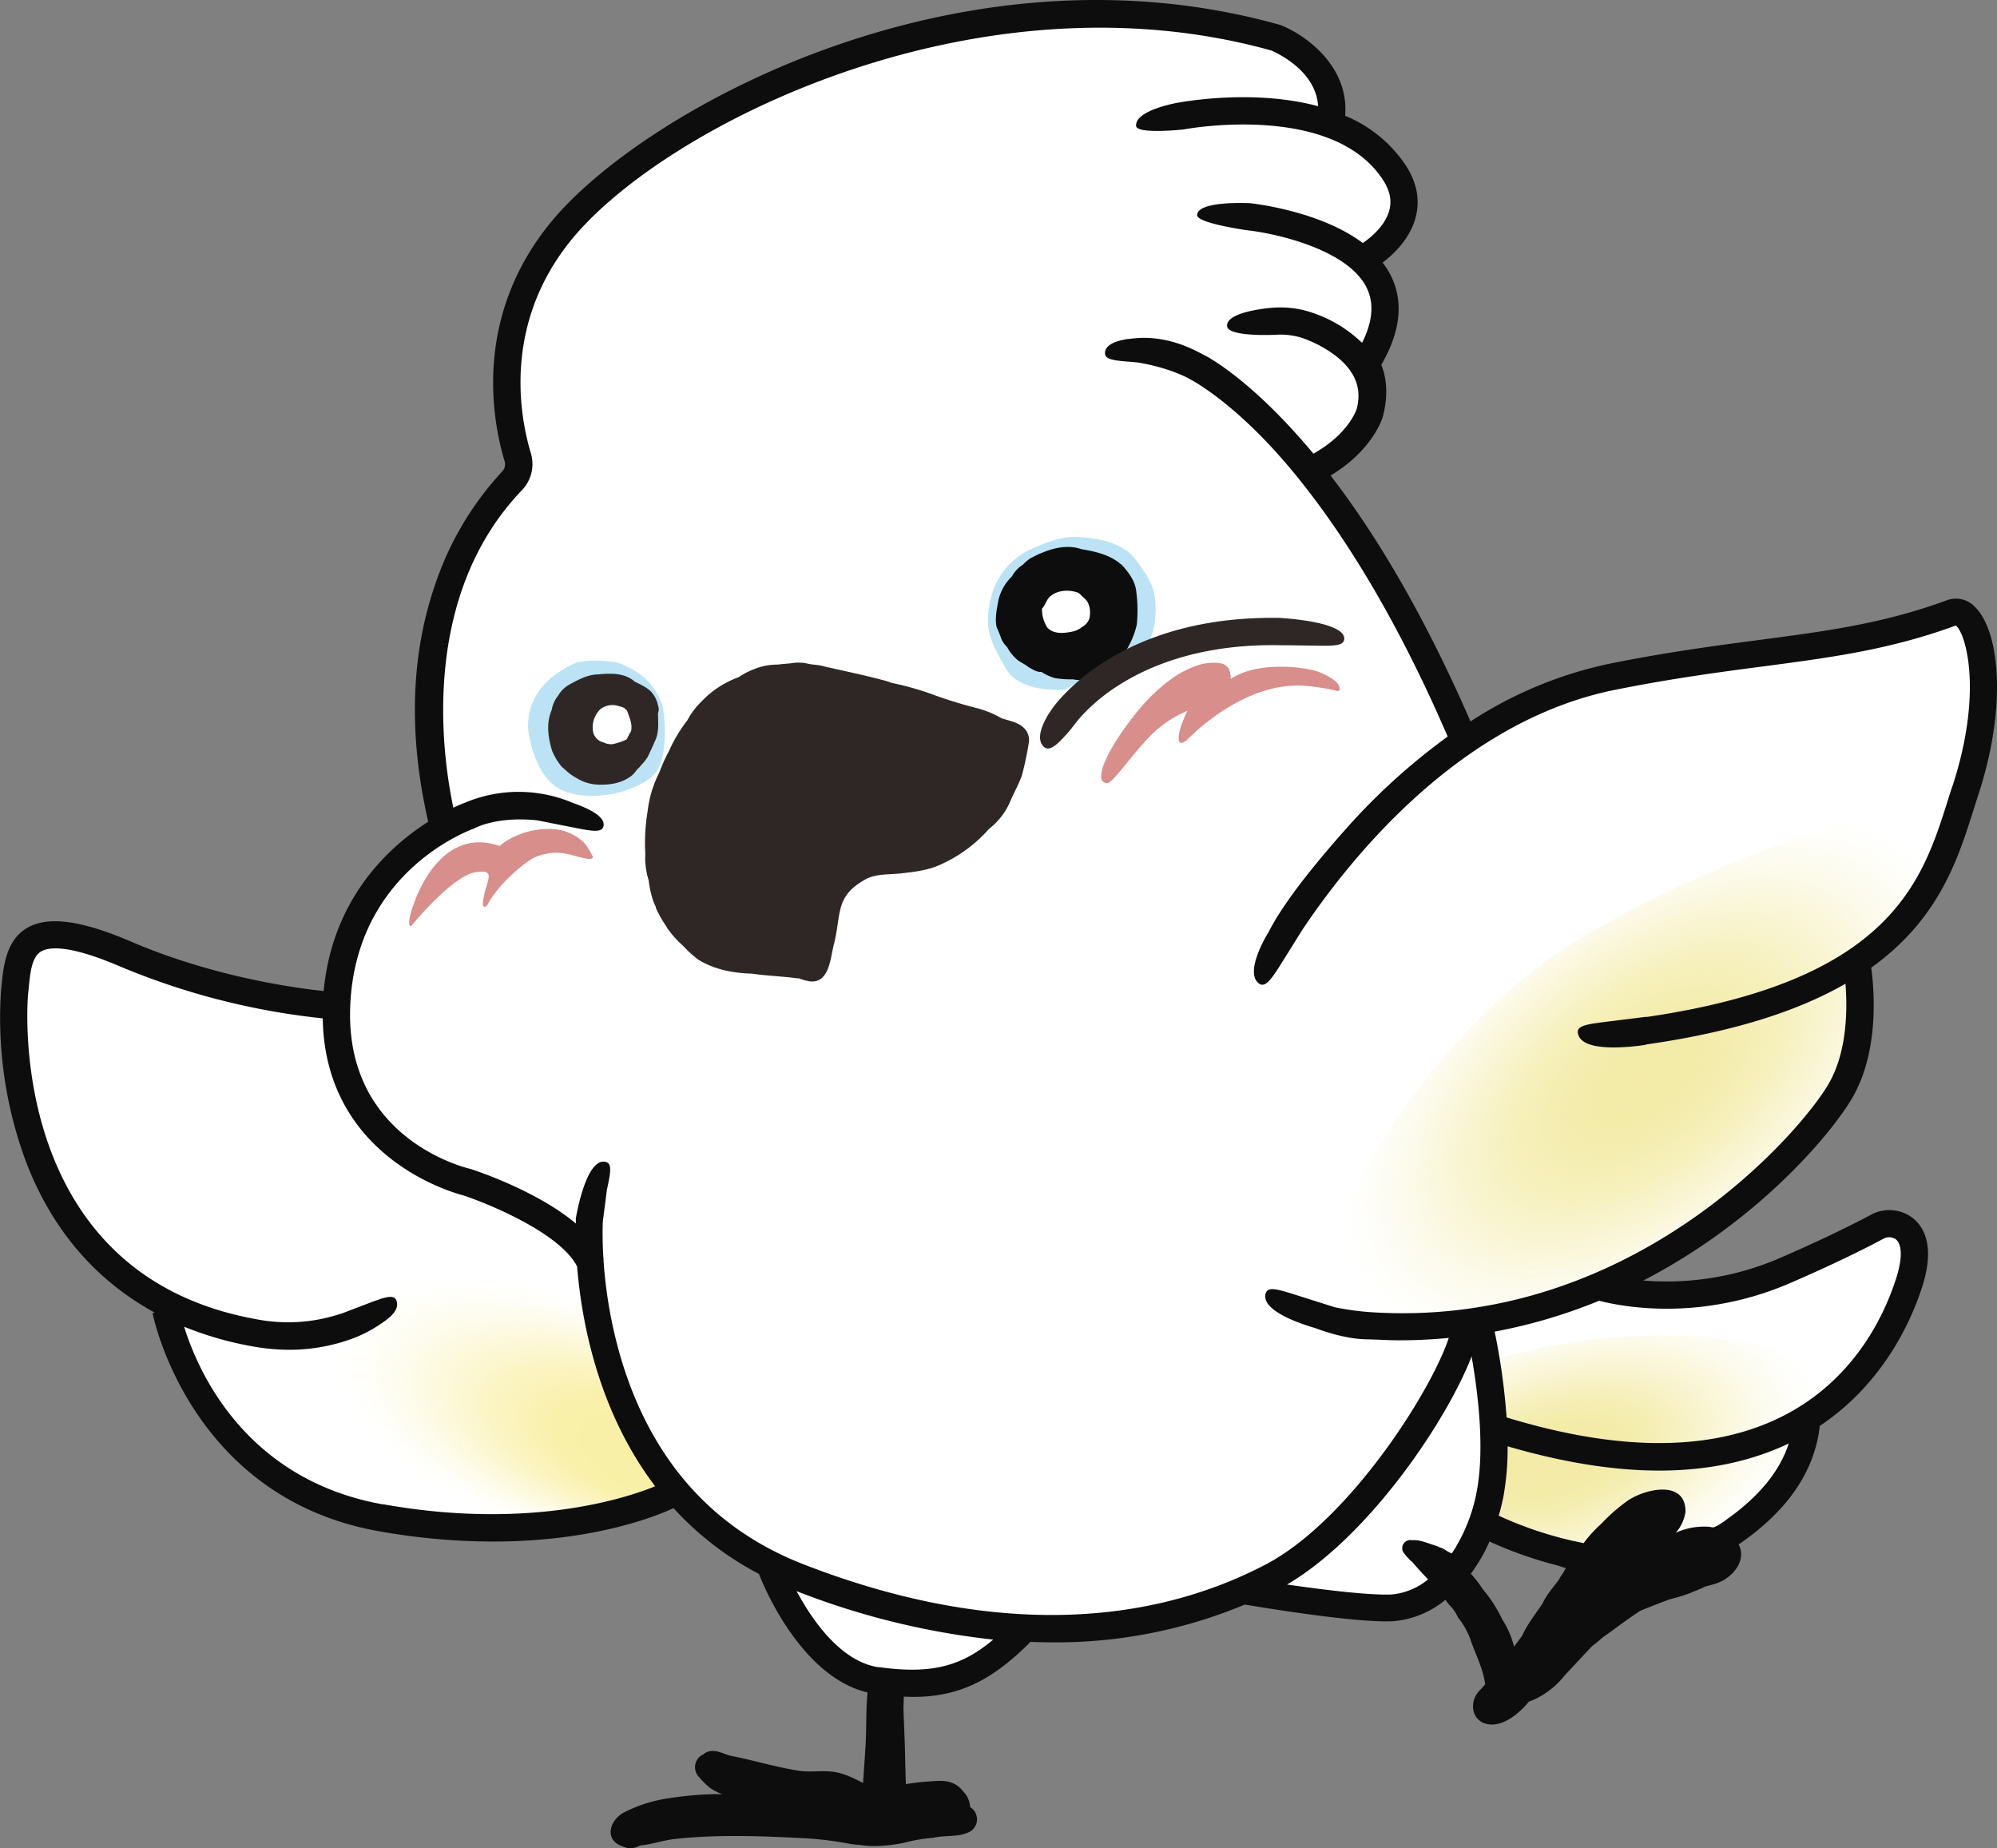 <svg xmlns="http://www.w3.org/2000/svg" xmlns:xlink="http://www.w3.org/1999/xlink" viewBox="0 0 558.74 517.05"><rect x="0" y="0" width="558.74" height="517.05" fill="#808080" stroke="none"/><defs><style>.cls-1{fill:none;}.cls-2{fill:#fff;}.cls-3{clip-path:url(#clip-path);}.cls-4{fill:url(#名称未設定グラデーション_63);}.cls-5{clip-path:url(#clip-path-2);}.cls-6{fill:url(#名称未設定グラデーション_6);}.cls-7{clip-path:url(#clip-path-3);}.cls-8{fill:url(#名称未設定グラデーション_9);}.cls-9{fill:#0d0d0d;}.cls-10{fill:#bbe3f5;}.cls-11{fill:#2f2725;}.cls-12{fill:#d88e8b;}</style><clipPath id="clip-path"><path class="cls-1" d="M165.66,342.32S165,396.69,192,420.69c0,0-40.38,13.45-65.19,7.22S87,399.69,87,399.69l25-58Z"/></clipPath><radialGradient id="名称未設定グラデーション_63" cx="1193.26" cy="533.38" fy="556.59" r="32.78" gradientTransform="matrix(0.78, -1.08, 2.34, 1.03, -2035.46, 1129.11)" gradientUnits="userSpaceOnUse"><stop offset="0.26" stop-color="#f9f0a8"/><stop offset="0.32" stop-color="#f9f0aa" stop-opacity="0.98"/><stop offset="0.38" stop-color="#faf1b0" stop-opacity="0.91"/><stop offset="0.46" stop-color="#faf3b9" stop-opacity="0.8"/><stop offset="0.54" stop-color="#fbf5c6" stop-opacity="0.65"/><stop offset="0.63" stop-color="#fcf8d7" stop-opacity="0.46"/><stop offset="0.72" stop-color="#fefceb" stop-opacity="0.23"/><stop offset="0.8" stop-color="#fff" stop-opacity="0"/></radialGradient><clipPath id="clip-path-2"><path class="cls-1" d="M361.51,361.94s63.24,23.34,108.37-14.46S514,303.69,514,303.69a76.57,76.57,0,0,0,6-33s21-23,23-31,0-41-62-18S361.51,361.94,361.51,361.94Z"/></clipPath><radialGradient id="名称未設定グラデーション_6" cx="2161.56" cy="-912.53" r="56.79" gradientTransform="matrix(1.44, -1.09, 0.6, 0.8, -2104.54, 3387.63)" gradientUnits="userSpaceOnUse"><stop offset="0" stop-color="#f3eba7"/><stop offset="0.16" stop-color="#f3eba8" stop-opacity="0.99"/><stop offset="0.29" stop-color="#f4ecac" stop-opacity="0.94"/><stop offset="0.42" stop-color="#f5eeb2" stop-opacity="0.87"/><stop offset="0.53" stop-color="#f6f0bb" stop-opacity="0.77"/><stop offset="0.64" stop-color="#f7f2c6" stop-opacity="0.65"/><stop offset="0.75" stop-color="#f9f5d4" stop-opacity="0.49"/><stop offset="0.86" stop-color="#fbf9e4" stop-opacity="0.3"/><stop offset="0.96" stop-color="#fefdf7" stop-opacity="0.09"/><stop offset="1" stop-color="#fff" stop-opacity="0"/></radialGradient><clipPath id="clip-path-3"><path class="cls-1" d="M413,369.69l3.72,61.46L445,437.69s30.92-2.68,43.46-13.34S509,396.69,509,396.69l19-54s-55,28-82,17Z"/></clipPath><radialGradient id="名称未設定グラデーション_9" cx="3752.12" cy="2685.35" r="33.5" gradientTransform="matrix(-2.26, 0.71, -0.38, -1.19, 9935.92, 939.59)" gradientUnits="userSpaceOnUse"><stop offset="0.19" stop-color="#f3eba7"/><stop offset="0.27" stop-color="#f3eca9" stop-opacity="0.97"/><stop offset="0.37" stop-color="#f4edaf" stop-opacity="0.9"/><stop offset="0.49" stop-color="#f6efba" stop-opacity="0.79"/><stop offset="0.63" stop-color="#f8f3c8" stop-opacity="0.62"/><stop offset="0.77" stop-color="#faf7db" stop-opacity="0.41"/><stop offset="0.91" stop-color="#fdfcf1" stop-opacity="0.16"/><stop offset="1" stop-color="#fff" stop-opacity="0"/></radialGradient></defs><g id="レイヤー_2" data-name="レイヤー 2"><g id="キャラクター"><path class="cls-2" d="M175.19,513.37h-.09l-.35-.21-.37-.12a1.73,1.73,0,0,1-.83-.45,3,3,0,0,1,1.78-2.31,37,37,0,0,1,10.46-3.49l2-.26a80.29,80.29,0,0,1,10.71-1h.78c.52,0,1,0,1.55,0l1.55-7.08a11.34,11.34,0,0,1-1.27-.59l-.12-.06-.12,0a12,12,0,0,1-3.51-3.06l-.21-.23c0-.06-.06-.14,0-.3l.55-.23.44-.4v.06a1.16,1.16,0,0,1,.31,0l.08-.18h.07v-.19l0-.06,0,.26a4.45,4.45,0,0,1,.52.11l.13-1.83.26-.61-.39,2.44c.37.11.78.26,1.19.41a20,20,0,0,0,2.29.73l.12,0c2.65.53,5.35,1.18,8,1.81,3.61.86,7.34,1.76,11.14,2.39a25.61,25.61,0,0,0,4,.27l1.92,0,1.77,0c.72,0,1.32,0,1.87.06,2.42.3,4.79,1.51,7.3,2.79l5,2.52.39-5.54c.22-3.07.44-6.13.62-9.2.21-2.56.25-5.2.29-7.75,0-2.35.07-4.56.23-6.78h0v-.18h0l0-.44.33-3.91h-.06l0-.16-3.06-.73c-13.71-3.24-22.89-20.11-26.29-27.43l4.09-1.53-7.22-3.85a83.39,83.39,0,0,1-23-17.67l-1.83-2-2.46,1.17c-3.19,1.5-20.51,9-48.87,9a179.08,179.08,0,0,1-31.49-2.89c-42-7.52-55.83-43-59.22-54.44l6.91-1.31L44.07,364C28.39,355.44,16.93,342.12,10,324.4a111,111,0,0,1-7-46.8l.11-1.22c.5-5.17,1.06-11,5.39-13.59a11.52,11.52,0,0,1,6-1.4c4.85,0,11.31,1.76,19.76,5.38,23.31,10,46.23,13.21,55,14.12l3.7.39.35-3.7c2.25-23.79,16.23-37.38,27.56-44.59l2.19-1.4-.58-2.54c-5.46-23.54-4.83-45.24,1.85-64.49a82.9,82.9,0,0,1,17.89-30.13,6.61,6.61,0,0,0,1.52-6.48c-3.2-10.63-8.44-38.07,12.08-63.29,20-24.59,81.49-61,149.91-61a186.68,186.68,0,0,1,50.13,6.75l.19.06c5.87,2.35,16.58,9.82,15.61,21.59l-.21,2.63,2.42,1.05a33.89,33.89,0,0,1,15.39,12.55c2.48,3.81,3.24,7.5,2.33,11.28-1.25,5.21-5.53,9.08-8,10.92l-3,2.24,2.28,2.95a17.76,17.76,0,0,1,1.87,2.91c3.1,6.1,2.26,13.36-2.49,21.57l-.33,3c1.48,3.43,1.6,7.87.34,12.5-.08.25-2.47,7.93-12.91,14.14L365.8,132l2.53,3.3c13.89,18,26.91,40.91,38.69,68l1.72,4,3.64-2.32A110.68,110.68,0,0,1,450,189.29c16.11-3.25,29.75-5,41.79-6.62,18.89-2.49,35.21-4.63,53.37-11.34a3.12,3.12,0,0,1,1.11-.21,4.12,4.12,0,0,1,2.76,1.29c5,4.84,8.37,23.15,0,48.67-.43,1.31-.85,2.65-1.28,4l0,.11c-3.57,11.31-7.63,24.14-19.11,35.53l-.23.23-.18.25c-2.3,3.23-4.62,5.27-6.72,5.9l-3,.91.42,3.11c.84,6.23,2.06,22-4.73,33.89-4.29,7.5-24,32.76-57.07,49.86l-11.4,5.89,12.79,1.05c2.24.19,4.54.28,6.81.28a82.82,82.82,0,0,0,33.16-6.86c13.17-5.69,21.67-10,25.57-12.13a7.89,7.89,0,0,1,3.7-.95,6.57,6.57,0,0,1,4.26,1.5c4,3.35,2.94,10.08,1.32,15.13-2.81,8.74-10,25.09-26.4,36.43l-.62.43-1.76,2.78-.16.87c-1.51,11-8.39,20.89-20.44,29.26l-.14.08-.4.26-2.75,1.84,1.54,2.93a2.36,2.36,0,0,1,.07,2.11,7.17,7.17,0,0,1-4.2,3.61c-.95.32-1.95.58-2.88.8l-.5.12-.45.26a18.26,18.26,0,0,1-2.27,1l-1.45.6a41.6,41.6,0,0,1-5.27,1.6l-.21.06-.86.33-1.28.49L462,445c-1.83.71-3.71,1.44-5.57,2.22l-.34.13-.29.2c-1.62,1.08-3.26,2.22-5,3.48h0l-.27.21-.42.3-3.52,2.61a23.47,23.47,0,0,0-2.54,2c-.58.49-1.12.95-1.63,1.32l-.29.2-.25.25c-1.45,1.51-2.88,3-4.3,4.58q-1.69,1.83-3.4,3.63l-.1.11-.1.13a20.19,20.19,0,0,1-5.22,4.67l-.11.07-.1.07a12.67,12.67,0,0,1-2.58,1.24l-1.43.58-.6.71c-2.61,3.14-5.49,5.09-7.52,5.09a3,3,0,0,1-.89-.13,1.09,1.09,0,0,1-.67-.81,2.53,2.53,0,0,1,.66-2.16c.53-.57,1-1.14,1.54-1.71l1.34-1.51-.21-1.66a38.59,38.59,0,0,0-3-9.77c-.35-.88-.71-1.76-1-2.65a24.6,24.6,0,0,0-4.08-7.73,15.22,15.22,0,0,0-3.07-4.29,10,10,0,0,1-.61-.83l-2.22-3.29-3.11,2.46a22.71,22.71,0,0,1-12.53,5.2c-.56,0-1.16,0-1.79,0-10.87,0-34.31-3.87-38.89-4.64l-1.06-.18-1,.42a133.5,133.5,0,0,1-52.41,10.28c-1.15,0-2.3,0-3.44,0l-.66,0-5.52,1.9-.58.56C273.6,467.42,265.51,471,254.39,471c-.77,0-1.55,0-2.34,0l-3.72-.16-.23,7.09V478c.06,1.84.14,3.68.21,5.52l.14,3.54c.07,1.85.11,3.69.15,5.54.05,2.17.1,4.42.19,6.64l.18,4.08,4-.59c2-.29,4-.59,6-.7l.28,0c1-.07,1.86-.14,2.65-.14,1.95,0,2.8.37,3.8,1.67l.68-.59-.6.73a2.78,2.78,0,0,1,.94,1.95l.07,2.08,1.82,1a.48.48,0,0,1,0,.39,11.46,11.46,0,0,1-4.59.82,26.19,26.19,0,0,0-4.46.51A49.46,49.46,0,0,0,251,512l-1,.17a32.17,32.17,0,0,1-4.46.54c-.79,0-1.48.06-2.12.06a17.28,17.28,0,0,1-3.08-.23l-.18,0H240c-.75-.06-1.5-.13-2.25-.22a99.62,99.62,0,0,0-14.95-1.75c-6.67-.33-12.35-.56-18.15-.56a154.88,154.88,0,0,0-16.84.83,39.14,39.14,0,0,0-5.51,1,34.15,34.15,0,0,1-4.54.85l-.72.06-.65.33A2.78,2.78,0,0,1,175.19,513.37Zm237.17-83.72a44.31,44.31,0,0,1-4.81,8.3l-1.78,2.4,2,2.24a31.32,31.32,0,0,1,3,3.89l.13.22.17.19a34.67,34.67,0,0,1,4.86,7.56l.11.24.15.22a22.1,22.1,0,0,1,2.85,6.57l1.95,7.45,4.58-6.2c.72-1,1.45-2,2.19-2.92l.26-.34.17-.38a39.12,39.12,0,0,1,3.73-6.07c.6-.85,1.19-1.7,1.76-2.56l.17-.26.12-.27a19.38,19.38,0,0,1,2.61-3.9c.55-.7,1.13-1.43,1.68-2.22l.23-.33.16-.38a3.82,3.82,0,0,1,.27-.41,11.06,11.06,0,0,0,.82-1.31l.64-1.1,2.28-4.33-4.79-1a13.61,13.61,0,0,1-1.36-.42l-.75-.25-.12,0a108.76,108.76,0,0,1-18.38-6.45l-3.39-1.55ZM244,475.06l1.06.05.13.18Z"/><g class="cls-3"><path class="cls-4" d="M185,420.69c3,10.78-22,11-44,13-26.23,2.38-51-5-49-30,4.82-60.22,38.52-74,60-59C162,351.69,168,358.69,185,420.69Z"/></g><g class="cls-5"><path class="cls-6" d="M554.72,231.37c-4.28,13.22-21.14,20.46-28.13,37.85-8.58,21.36,8.58,39.32-18.31,63.4-32.36,29-120,58.7-134.43,39.52s21.86-75.53,56.55-101.71S562.29,208,554.72,231.37Z"/></g><g class="cls-7"><path class="cls-8" d="M437,448.69c-17.14-4.42-42.14-3.89-53-15-55.55-56.84,167-98,149-6C529.47,445.72,451.09,452.32,437,448.69Z"/></g><path class="cls-9" d="M242.57,474.61l0,.46C242.6,475.08,242.58,474.82,242.57,474.61Z"/><path class="cls-9" d="M552.55,169.76a7.25,7.25,0,0,0-7.71-1.89c-17.77,6.56-33.9,8.69-52.57,11.14-12.11,1.6-25.83,3.4-42,6.66a114.25,114.25,0,0,0-38.84,16.14c-13.61-31.3-27.29-53.4-39.15-68.79,11.69-7,14.44-15.87,14.58-16.34,1.66-6.07,1.15-11.52-.79-15.54l.41.9c5.43-9.36,6.3-17.8,2.59-25.09a22.23,22.23,0,0,0-2.23-3.49c2.93-2.21,7.82-6.71,9.33-13,1.14-4.74.19-9.5-2.81-14.14a37.5,37.5,0,0,0-17-13.93c1.15-13.92-11.14-22.64-18-25.35l-.37-.12c-90.36-25.26-178.8,24.47-204,55.42C132.3,88.92,137.81,117.82,141.18,129a2.92,2.92,0,0,1-.64,2.86,86.91,86.91,0,0,0-18.73,31.49c-6.91,19.91-7.56,42.29-2,66.52-10.81,6.88-26.78,21.3-29.25,47.35-8.67-.91-31.11-4.06-53.94-13.84-14-6-23.29-7.22-29.1-3.77S.94,270.29.4,276l-.12,1.21a115.08,115.08,0,0,0,7.28,48.51c7.28,18.6,19.44,32.59,35.75,41.46l-.63.12c.1.51,10.21,51.49,63.13,61A182.66,182.66,0,0,0,138,431.22c28.88,0,46.57-7.52,50.44-9.35a86.47,86.47,0,0,0,24,18.45l-.08,0c.46,1.2,11,28.52,30.36,33.11l-.07,1s0-.07,0-.06c-.42,5-.15,10.17-.57,15.23-.18,3.05-.39,6.1-.61,9.15-2.74-1.39-5.53-2.81-8.62-3.16s-6.25.23-9.36-.26c-6.41-1-12.63-2.92-19-4.17-1.94-.46-3.8-1.68-5.85-1.29a3.63,3.63,0,0,0-1.92.94,3.47,3.47,0,0,0-1.59,1.32,4,4,0,0,0,.22,4.73c1.49,1.65,3,3.39,5.07,4.3.51.27,1,.5,1.56.72-.67,0-1.35,0-2,0a97.94,97.94,0,0,0-13.77,1.29A39.94,39.94,0,0,0,174.58,507c-4.1,2.2-5.62,7.76-.36,9.5a5,5,0,0,0,4.83-.25c3.4-.29,6.7-1.56,10.13-1.86,11.45-1.23,23-.82,34.49-.25a96.74,96.74,0,0,1,14.51,1.72c.84.1,1.67.18,2.51.24a25.75,25.75,0,0,0,6,.22,45.86,45.86,0,0,0,6.06-.78,44.52,44.52,0,0,1,8.43-1.45c3.42-.85,7.24,0,10.42-1.85a4,4,0,0,0-.18-6.74,6.44,6.44,0,0,0-2.26-4.66l.25.2.23.24c-2.73-3.54-5.9-3.23-9.86-2.94-2.11.12-4.21.42-6.32.73-.17-4.05-.19-8.1-.34-12.15-.11-3-.24-6-.35-9.05l.11-3.25c.85,0,1.68.06,2.5.06,12.9,0,22.07-4.51,32.87-15.32l-.07-.08q3.1.13,6.26.14a137,137,0,0,0,53.85-10.57c3,.5,27.9,4.7,39.51,4.7.7,0,1.37,0,2-.05a26.21,26.21,0,0,0,14.63-6,10.59,10.59,0,0,0,1,1.37,12.23,12.23,0,0,1,2.53,3.63,21.2,21.2,0,0,1,3.73,6.94c1.43,3.87,3.32,7.62,3.84,11.73-.56.64-1.12,1.27-1.7,1.89-2.56,2.72-2.33,7.51,1.45,9,4.76,1.6,9.65-2.64,12.5-6.07a19.21,19.21,0,0,0,3.9-1.88,23.9,23.9,0,0,0,6.17-5.52c2.58-2.71,5.09-5.5,7.69-8.19,1.44-1,2.79-2.43,4.13-3.24L454,454l-.21.15-.13.1q2.56-1.86,5.19-3.62c2.08-.87,4.19-1.68,6.28-2.49.66-.24,1.32-.5,2-.76a44.49,44.49,0,0,0,5.79-1.77c1.29-.57,2.81-1.06,4.11-1.79,1.08-.27,2.15-.54,3.2-.9,4.58-1.55,8.58-6.41,6.21-10.92.2-.13.4-.24.59-.37,13.32-9.26,20.74-20.27,22.13-32.76,17.82-11.9,25.6-29.4,28.65-38.91,3.57-11.12.63-16.52-2.46-19.1a10.81,10.81,0,0,0-12.06-.95c-3.85,2.05-12.25,6.35-25.29,12a79.7,79.7,0,0,1-38.21,6.29c32.77-16.93,53.17-41.83,58.58-51.3,7.35-12.86,6.08-29.56,5.18-36.21,19-13.6,24.28-30.41,28.68-44.33.44-1.39.87-2.75,1.31-4.09C561.85,196.76,559.23,176.19,552.55,169.76ZM199.21,490h.4l.52.08h0a3.89,3.89,0,0,1,.66.21A4.39,4.39,0,0,0,199.21,490Zm-92.06-69.17c-38.58-6.9-51.8-37.36-55.63-49.7a94,94,0,0,0,18.9,5.45,59.07,59.07,0,0,0,10.43,1A51,51,0,0,0,97,375a36.46,36.46,0,0,0,10-5c2.76-1.8,4.77-3.95,3.92-6.18-.67-1.74-2.88-1.12-7.29.55l-8.06,3.08c-.33.09-.67.18-1,.29a46.46,46.46,0,0,1-22.8,1.3c-70.91-12.74-64-90.26-63.91-91L8,276.75c.44-4.64.86-9,3.48-10.58,2.36-1.41,8.14-1.81,22.21,4.22A200.58,200.58,0,0,0,90.3,284.87c.62,38.7,36.06,48.67,39.25,49.49,7.58,2.5,27.22,10.7,31.92,19.91,1.21,15,5.75,40.31,21.84,61.49C175.39,419,148.13,428.11,107.15,420.78Zm138.74,45.56c-10.7-1.54-18.72-13.32-23-21.29a214.17,214.17,0,0,0,55,13.55C269.51,465.7,261.26,468.53,245.89,466.34Zm161.62-33.92-.46.76c-.28.44-.56.88-.85,1.3a8,8,0,0,1-2-1.1l-.79-.38-.57-.19a5.81,5.81,0,0,0-1.11-.48c-2.17-.62-4.34-1.71-6.63-1.53a2.28,2.28,0,0,0-2.05,3.89,2.15,2.15,0,0,0,.35.46,2.52,2.52,0,0,0,.51.52,5.38,5.38,0,0,0,1.2,1.18c.54.64,1.09,1.27,1.65,1.9s2,2.16,2.8,3a18.55,18.55,0,0,1-10.13,4.22c-6.42.31-20-1.43-29.33-2.78,22.82-13.35,44.69-45.76,51.64-63.81,1.78,10.17,3.68,25.62,1.48,37.53A46.93,46.93,0,0,1,407.51,432.42Zm30,7.21c-.38.78-.91,1.25-1.25,2.06-1.57,2.24-3.5,4.2-4.63,6.74-2,3-4.28,5.83-5.78,9.14-.75,1-1.49,2-2.23,3a25.39,25.39,0,0,0-3.34-7.66,37.58,37.58,0,0,0-5.38-8.37,34.1,34.1,0,0,0-3.37-4.37,46.9,46.9,0,0,0,5.21-9,113.4,113.4,0,0,0,19,6.68c.82.26,1.69.59,2.38.73Zm45.19-14.3c-.48.34-1,.64-1.45.95s-1,.6-1.2.66c-.68.39-.89.27-1.72.11a19.17,19.17,0,0,0-9.49,1.67,11.14,11.14,0,0,0,2.75-5.88c.06-9.2-11.66-6.41-16.56-2.84a51.19,51.19,0,0,0-7.1,6.29,34.83,34.83,0,0,0-4.84,5.32,104.33,104.33,0,0,1-23.75-7.67c.52-1.83,1-3.7,1.36-5.69a76.39,76.39,0,0,0,1.12-13.72c15.41,4.5,29.59,6.79,42.44,6.79,13.57,0,25.64-2.56,36.21-7.58C498.68,409.39,494.26,417.29,482.68,425.33ZM501,358.86c13.29-5.76,21.9-10.16,25.85-12.28a3.32,3.32,0,0,1,3.59.1c1.8,1.5,1.84,5.47.09,10.91-6.36,19.83-29.73,63.14-109,38.91a183,183,0,0,0-3.34-24,148.62,148.62,0,0,0,29.23-8.64C454.23,365.63,476,369.69,501,358.86Zm45.27-139c-.45,1.36-.89,2.75-1.33,4.15-7.15,22.64-16,50.48-84.23,60.47v-.06s-9.33,1.15-12.59,1.57c-4.7.6-6.94,1.11-6.64,3,.64,4.16,8.49,4.27,13.91,3.85h.08l.1,0c2.82-.23,4.95-.59,4.95-.59v-.07c25.2-3.59,43-9.63,55.82-17,.56,7,.52,18.85-4.61,27.83-7.88,13.77-55.62,69.19-128.91,64a76.85,76.85,0,0,1-9.32-1.32l0,0-12.05-3.81c-4.5-1.41-6.75-1.9-7.31-.12-1.5,4.77,9.5,8.48,13.63,9.68,4.43,1.64,9.72,3.13,14.56,3.21,3.09.05,6.12.28,9.11.28,4.76,0,9.39-.24,13.91-.67-5,15.14-28.07,51.33-51.36,63.45-36.08,18.8-80.79,18.74-129.29-.17-25-9.75-42.06-28.75-50.62-56.45a126.45,126.45,0,0,1-5.23-28.78l.09,0-.1-.24a98.71,98.71,0,0,1-.18-10.33l1.15-8.95c0-.16.07-.32.1-.46,1-4.59,1.3-6.87-.41-7.3-5.44-1.38-8.21,14.75-8.38,15.77l0,.1,0,.24c0,.06,0,.45,0,1.12-10.54-8.87-26.9-14.43-29.29-15.21l-.33-.1c-1.43-.33-35-8.47-33.51-45.47,1.49-37.56,33.11-49.16,34.59-49.68.11-.05,6-3.51,17.64-2.34l11.34,2.24c4.61.9,6.85,1.13,7.28-.57.67-2.62-4-4.94-8.54-6.52a38.73,38.73,0,0,0-30.37,0c-.06,0-1.22.45-3.09,1.33-3.38-16-9-59.43,19.23-88.86a10.54,10.54,0,0,0,2.45-10.33c-3-10-8-35.92,11.36-59.68,25.59-31.45,112.87-76,195.8-52.95,1.57.67,12.54,5.68,13.11,15.59-18.21-4.89-37.89-1.19-39.14-1,0,0-12.11,2.05-11.78,6.51.18,2.41,13.24,1,13.24,1,.42-.08,41.61-7.84,55.86,14.15,1.85,2.85,2.44,5.53,1.81,8.2-1.14,4.81-5.89,8.34-7.49,9.41-12-9-30.48-11-31.47-11.14v0c-1.82-.09-14.73-.55-14.88,3.31-.09,2.33,14.21,4.29,14.21,4.29v0c7.51.82,27.72,5.21,33.14,15.88,2.23,4.38,1.83,9.5-1.2,15.59a36.66,36.66,0,0,0-14.36-8.58,27.51,27.51,0,0,0-10.26-1.27h0c-.59,0-13.62,1-13.13,5.22.35,3,13.14,2.39,13.51,2.37h0a20.34,20.34,0,0,1,7.29.82l.24.08a33.9,33.9,0,0,1,9.43,5.06c5.43,4.27,7.3,9.17,5.75,14.86-.1.29-2.36,7-12.08,12.43-15.86-19-27.38-25.8-29.86-27.21-2.47-1.23-8.58-5-17-5.18v0h-.76a29.93,29.93,0,0,0-3.47.24l-.49.07-.34,0h0c-3.11.47-6.47,1.56-6.39,4.05.05,1.61,2.27,2,6.93,2.32.82.07,1.6.14,2.31.22,9.47,1.58,14.62,4.7,14.64,4.72s10,5.06,23.43,19.74c12.19,13.36,30.42,38.09,48.56,80.17a177.34,177.34,0,0,0-29.07,26.52c-9.8,11.08-17.56,21.13-21.19,28.5h-.05s-6.8,11-2.44,14.09c1.58,1.12,3.14-.8,5.65-4.75,1.55-2.44,5.53-8.84,6.39-10.23,13.7-20.47,44.32-58.5,87.46-67.18,15.95-3.21,29.54-5,41.52-6.57,19-2.51,35.47-4.67,53.91-11.44C550,177.1,554.9,193.5,546.3,219.86Z"/><path class="cls-10" d="M297.9,192.93s-12.61,1.17-16.58-6.07-6.3-10.74-4-19.85a20,20,0,0,1,9.58-12.61s7.94-4.2,13.31-4.2,13.78,1.16,17.51,6.3,5.61,7.71,5.61,13.78-1.87,9.34-1.87,9.34Z"/><path class="cls-10" d="M147.75,203.94s1.17,11.21,7.47,15.88,17.05,2.1,17.05,2.1,7.71-1.63,11.21-5.83,2.68-16.69,1.63-19.39c-2.8-7.24-7.94-9.34-10.74-10.74s-11.21-1.63-14-.23S147.28,192,147.75,203.94Z"/><path class="cls-11" d="M286.08,203.28c-1.66-1.41-3.92-1.66-5.91-2.39a27.22,27.22,0,0,0-7-2.84A125.29,125.29,0,0,1,260.22,194a84.29,84.29,0,0,0-10.85-3,13.88,13.88,0,0,0-1.82-.61c-5.65-1.53-11.38-2.69-17.08-4-1.39-.45-2.85-.39-4.27-.7a11.7,11.7,0,0,0-4.68-.18c-1.24.18-2.57.18-3.81.4a17.1,17.1,0,0,0-6.77,1.29,20.78,20.78,0,0,0-4.31,2.25,26.71,26.71,0,0,0-10.25,6.67,21.67,21.67,0,0,0-4.09,5.41,41.64,41.64,0,0,0-5.13,8.59,45,45,0,0,0-2.7,6,31.33,31.33,0,0,0-3.24,10.66,54.09,54.09,0,0,0-.67,12.06,20.49,20.49,0,0,0,.94,7.39,28.85,28.85,0,0,0,1.28,5.81,12,12,0,0,0,.69,1.55,1.82,1.82,0,0,0,.12.54,32.34,32.34,0,0,0,2.83,5,6.65,6.65,0,0,0,.79,1.19,25.54,25.54,0,0,0,3.89,4.22l0,0a29.71,29.71,0,0,0,4.42,4c4.53,2.7,9.57,3.67,14.88,3.82,4.17.61,8.38.73,12.55,1.29a2.46,2.46,0,0,0,.54,0,14.6,14.6,0,0,0,3.12.87c5.65.62,5.72-7,6.84-10.84,2-8.43.19-13.15,9.16-17.94,2.93-1.31,6.18-1.09,9.3-1.4,3.78-.43,7.56-.83,11.07-2.41A39.64,39.64,0,0,0,276.6,232c.51-.43,1-.86,1.51-1.33a19.26,19.26,0,0,0,4.82-7.16c1-2.14,2.1-4.23,2.94-6.42a88.48,88.48,0,0,0,2.05-9.78,2.36,2.36,0,0,0,0-.28A4.71,4.71,0,0,0,286.08,203.28Z"/><circle class="cls-2" cx="171.95" cy="203.27" r="7.09"/><path class="cls-11" d="M183.16,207.49c1.29-2.47,1-5.31.93-8a2.94,2.94,0,0,0,0-2.2,8.18,8.18,0,0,0-1.27-3c-1.26-1.83-3.37-2.67-5.28-3.64-2.71-2.45-6.67-2.35-10.09-2-2.95,0-5.58,1.45-8.1,2.82a8.09,8.09,0,0,0-3.18,3.12,8.62,8.62,0,0,0-1.82,4.06c-1.58,3.59-1,7.72.12,11.36a17,17,0,0,0,2.72,4.5c.84.67,1.57,1.45,2.45,2.09a22.59,22.59,0,0,0,3.27,1.89,12.38,12.38,0,0,0,4.54,1c3.27.12,6.7-.45,9.3-2.53a7.05,7.05,0,0,0,1.27-1.41c.34-.41.87-.86,1.2-1.31a16.48,16.48,0,0,0,2-2.5C181.9,210.3,182.52,209,183.16,207.49Zm-6.59-2.94c-.51.71-.83,1.55-1.27,2.3a17.09,17.09,0,0,1-4,1.33,4.53,4.53,0,0,1-2.32-.47,3.93,3.93,0,0,1-3-2.8,7.08,7.08,0,0,1,2-6.54,5.58,5.58,0,0,1,5.38-.77,3.1,3.1,0,0,1,2.05,1.16,25.21,25.21,0,0,1,1,2.85A6.08,6.08,0,0,1,176.57,204.55Z"/><circle class="cls-2" cx="298.67" cy="171.37" r="7.09"/><path class="cls-12" d="M364.84,191.82a58.55,58.55,0,0,1,8.93,1.38c.89.27,1.3,0,.94-1.18-.63-2-5.22-4.05-7.19-4.51a40.19,40.19,0,0,0-9.13-1c-4.82,0-10,.75-14.07,3.41.09-4.27-2.4-4.79-6.13-4.45-2.76.25-4.63,1.14-7.74,2.67a41.71,41.71,0,0,0-4.95,3.5,52.93,52.93,0,0,0-8,8.3c-6.35,8-8.26,12.77-8.93,14.58-.86,3.12-.6,4.09.79,4.49.87.24,1.5-.45,3.11-2.19.71-.85,2.2-2.6,2.37-2.82h0s0,0,0,0h0c.22-.27,2.85-3.67,6.52-7.65a32,32,0,0,1,10.86-7.51c-3.49,7.24-3.13,11.17.34,7.68C336.76,202.37,350,190.86,364.84,191.82Z"/><path class="cls-12" d="M165.82,239.54a23.34,23.34,0,0,0-1.74-3l-.2-.28v0c-.15-.17-.28-.34-.44-.51A13.76,13.76,0,0,0,153,231.91a22.24,22.24,0,0,0-11.67,3.56,15.19,15.19,0,0,0-1.52,1.18c-17.09-5.88-24.3,15.42-25.24,20.36,0,.14-.4,2.77.67,1.83,0,0,1.41-1.67,1.41-1.67s10.46-12.4,16.55-13.21,2.62,2.35,1.95,8.32c-.27,1.81.87,1.74,1.46.37,4-6.86,11.55-12.2,12.88-12.77,6.21-2.67,10.15-.61,13.19,0h0S166.33,240.91,165.82,239.54Z"/><path class="cls-1" d="M303.3,167.27c-.63-.47-1.08-1.22-1.8-1.53-2.63-.87-5.81-.65-7.9,1.31-.9.93-1.16,2.34-2.09,3.23a9.82,9.82,0,0,0,1.44,5.15c1,1.31,2.91,1.7,4.47,1.61,1.86-.16,3.86-.38,5.31-1.66a4.13,4.13,0,0,0,2.13-2.63C305.2,170.86,304.89,168.51,303.3,167.27Z"/><path class="cls-9" d="M318.44,181.37c-1.46.59-2.9,1.25-4.31,2a23.7,23.7,0,0,0,3.93-8.64,39.91,39.91,0,0,0-.17-9.46c-.3-2.64-1.92-4.86-3.65-6.86-3.06-3.05-7.48-4.11-11.62-4.77-4.81-1.71-10.11.28-14.4,2.58a13.11,13.11,0,0,0-2.08,1.79,8.49,8.49,0,0,0-3,3.21,13.51,13.51,0,0,0-3.83,6.86c-.42,2.39-1,5-.46,7.36.62,1.36.94,2.21,1.46,3.6a8,8,0,0,0,1.49,2,12.35,12.35,0,0,0,3,3.67c1,.69,2.07,1.17,3,1.92,1.1.61,2.23,1.43,3.56,1.32a15.08,15.08,0,0,0,3.64,1.7,24.38,24.38,0,0,0,5.12.37,10.48,10.48,0,0,0,2.5.21h.65c-.52.4-1,.79-1.58,1.18a46.86,46.86,0,0,0,18.73-10.7C319.72,180.92,319.09,181.15,318.44,181.37Zm-13.58-8.62a4.13,4.13,0,0,1-2.13,2.63c-1.45,1.28-3.45,1.5-5.31,1.66-1.56.09-3.49-.3-4.47-1.61a9.82,9.82,0,0,1-1.44-5.15c.93-.89,1.19-2.3,2.09-3.23,2.09-2,5.27-2.18,7.9-1.31.72.31,1.17,1.06,1.8,1.53C304.89,168.51,305.2,170.86,304.86,172.75Z"/><path class="cls-11" d="M358,172.85v0c-39.58-.68-57.94,18.16-63,24.56l0,0s-.47.6-1.09,1.53l-.37.55h0c-1.72,2.73-4,7.41-1.32,9.54,1.39,1.08,3.26-.32,6.36-3.84q.74-.84,1.38-1.62h0l0-.05c.74-.91,1.37-1.72,1.81-2.3a51.18,51.18,0,0,1,11.18-9.5c8.38-5.37,23-11.66,45.17-11.23h0c1.17,0,7.94.08,10.91.13,4.7.07,6.94-.09,7.08-1.84C376.42,173.76,358,172.85,358,172.85Z"/></g></g></svg>